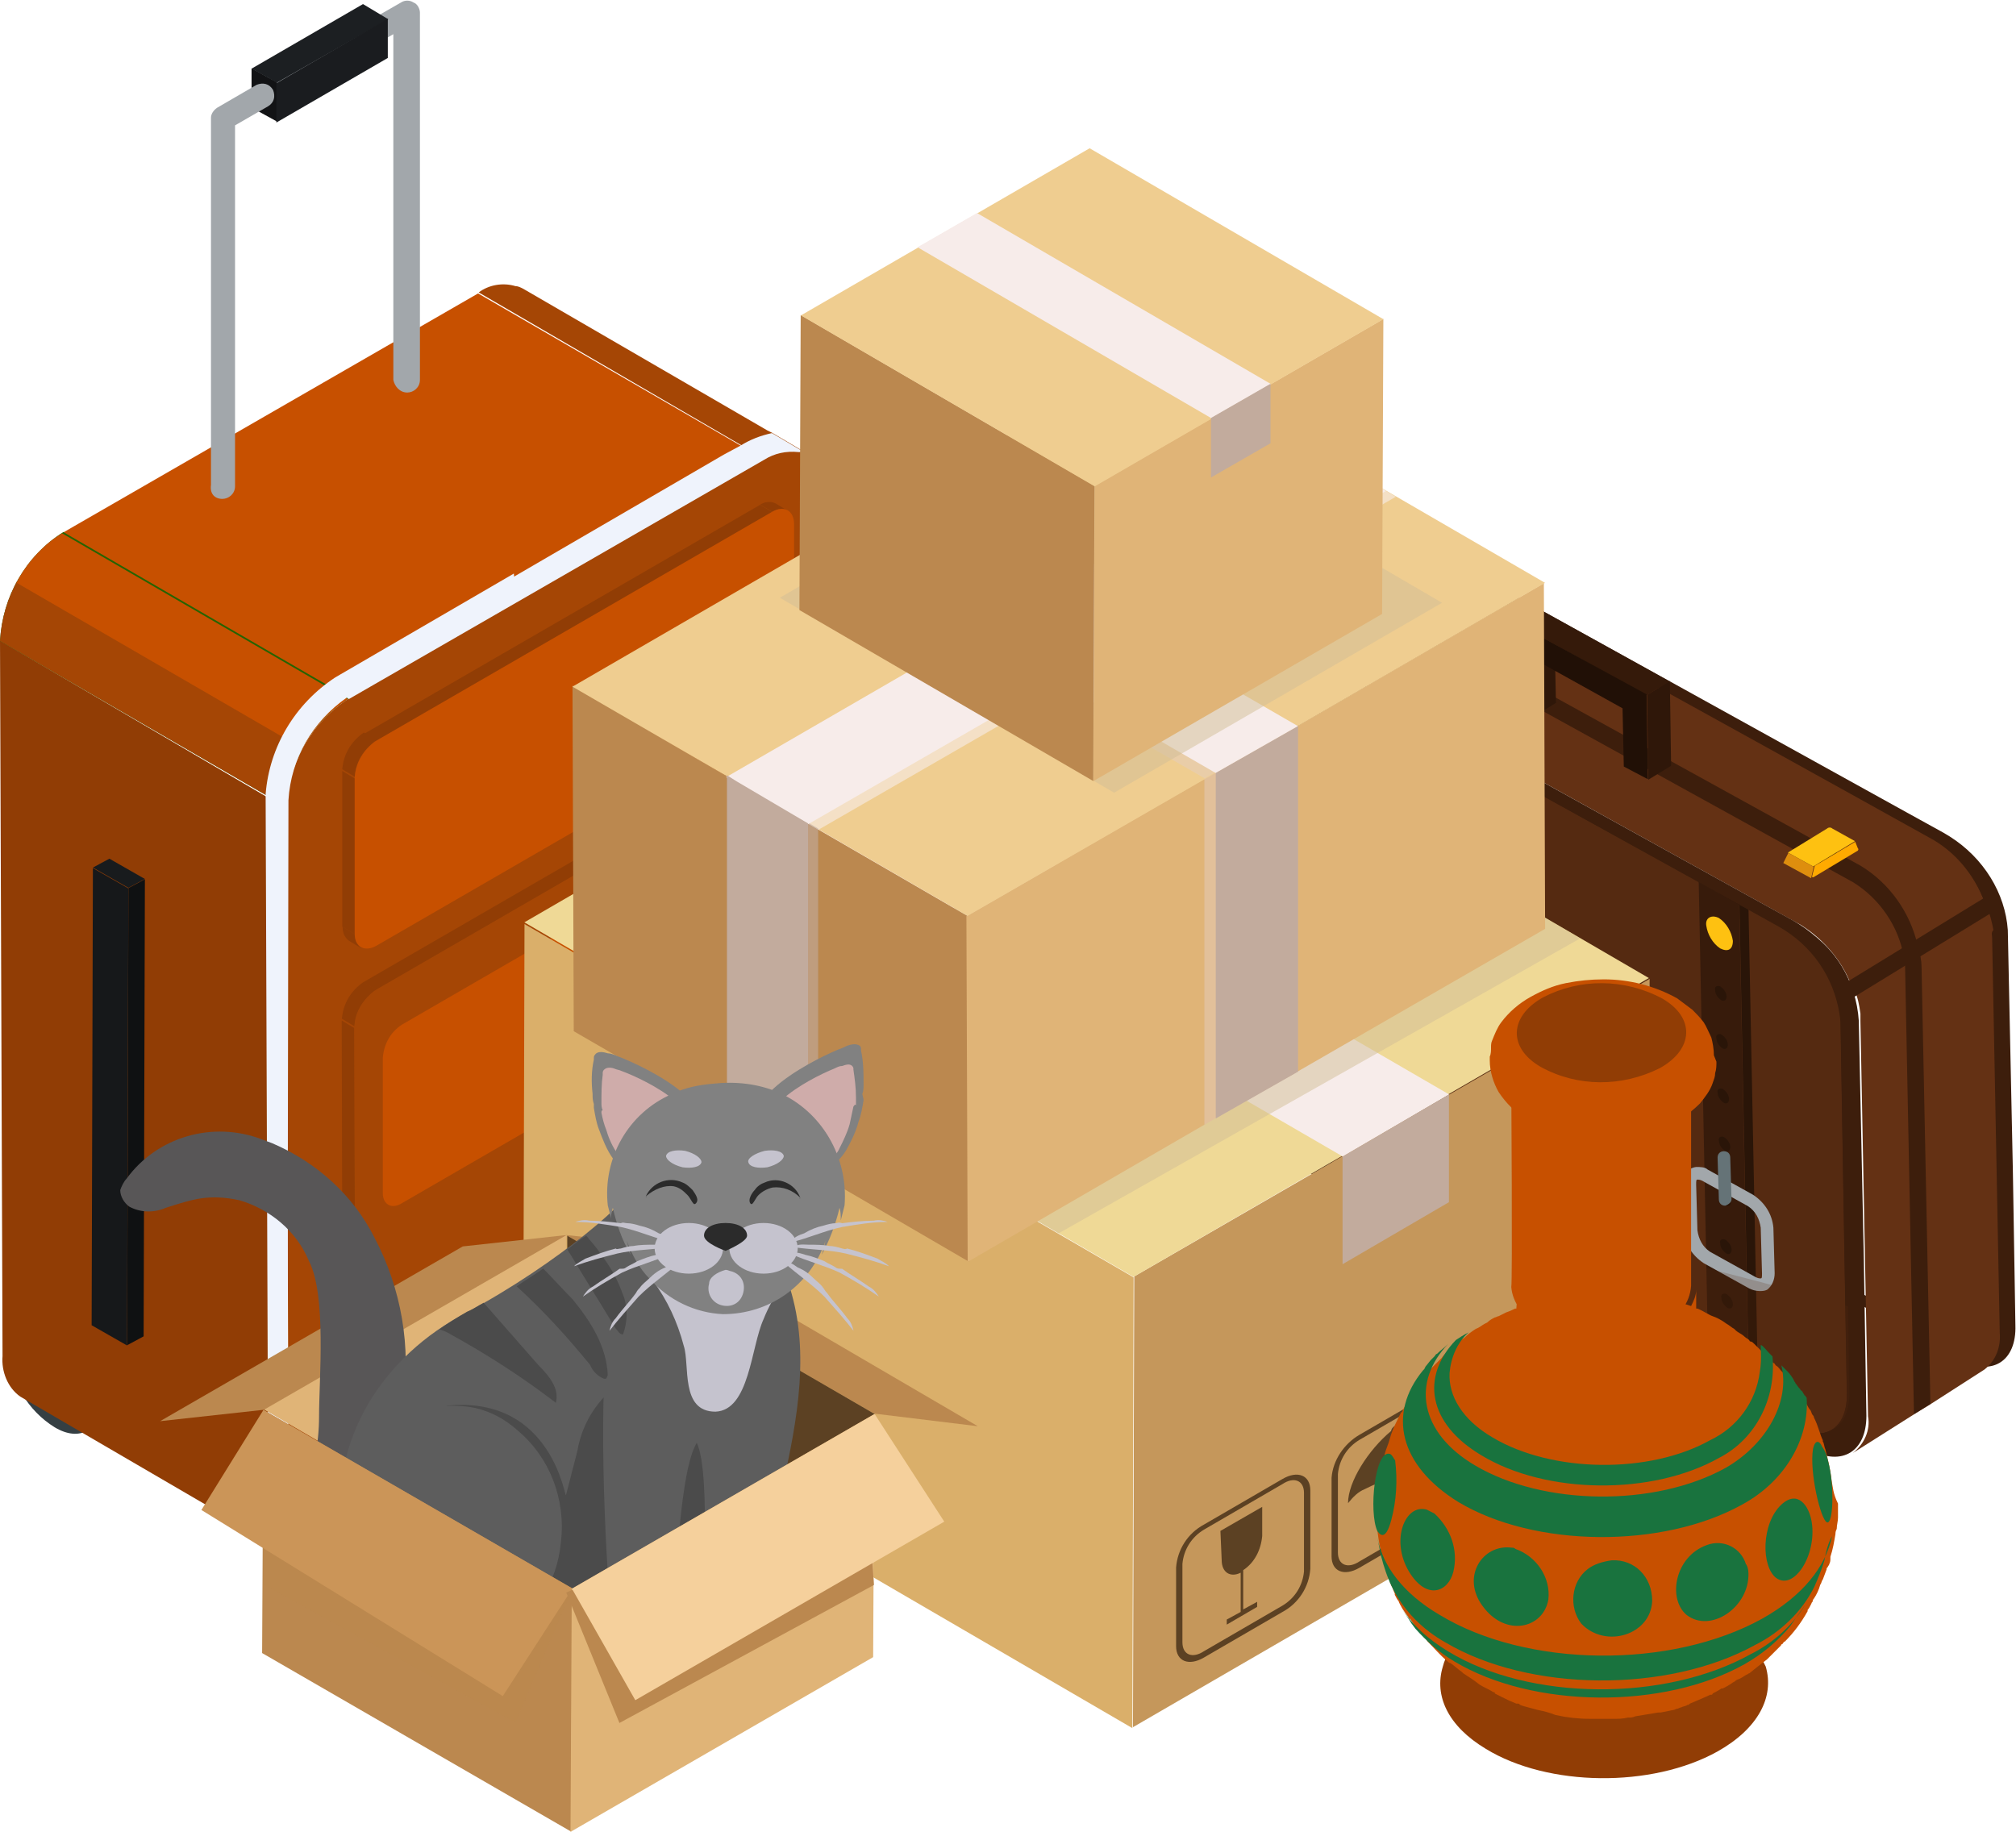 <svg xmlns="http://www.w3.org/2000/svg" xmlns:xlink="http://www.w3.org/1999/xlink" xml:space="preserve" id="Layer_1" x="0" y="0" style="enable-background:new -225 324.3 159.2 144.7" version="1.1" viewBox="-225 324.3 159.2 144.7"><style type="text/css">.st0{fill:#2b3336}.st1{fill:#353f43}.st2{fill:#a54605}.st3{fill:#913d05}.st4{fill:#eff3fc}.st5{fill:#c75000}.st6{fill:#266302}.st7{clip-path:url(#SVGID_2_)}.st8{fill:#a2a7ab}.st9{fill:#121315}.st10{fill:#1c1f22}.st11{fill:#1a1c1f}.st12{fill:#0f1112}.st13{fill:#181b1d}.st14{fill:#16181a}.st15{fill:#872220}.st16{fill:#3d1e0c}.st17{fill:#643114}.st18{fill:#552a11}.st19{fill:#2f1709}.st20{fill:#351a0a}.st21{fill:#211006}.st22{fill:#2a1508}.st23{fill:#271308}.st24{fill:#371b0b}.st25{fill:#fec111}.st26{fill:#657377}.st27{fill:#de8e0e}.st28{fill:#fa0}.st29{opacity:.2}.st30{fill:#c5975b}.st31{fill:#daaf6a}.st32{fill:#efd996}.st33{fill:#f7ecea}.st34{fill:#c2ab9d}.st35{fill:#5c4123}.st36{opacity:.5}.st37{fill:#d2bd95}.st38{fill:#bb884f}.st39{fill:#e0b477}.st40{fill:#efcd90}.st41,.st42{fill:#e4cdbf}.st42{opacity:.5;enable-background:new}.st43,.st44{opacity:.6}.st44{fill:#c2ab9d;enable-background:new}.st45{fill:#818181}.st46{fill:#cfacaa}.st47{fill:#585657}.st48{fill:#5d5d5d}.st49{fill:#4b4b4b}.st50{fill:#c5c3ce}.st51{fill:#c3c1cc}.st52{opacity:.2;fill:#bb884f;enable-background:new}.st53{fill:#cb9558}.st54{fill:#f5d09c}.st55{fill:#2b2b2b}.st56{fill:#19733e}</style><g id="boxes_and_supplies_illustration" transform="translate(-157.86 -162.7)"><g id="Group_380" transform="translate(157.86 162.7)"><g id="Group_265"><g id="Group_216" transform="translate(51.147 100.561)"><path id="Path_251" d="m-218.9 334.4 2.9-1.7c.7-.5 1.1-1.4 1.1-2.3 0-.9-.2-1.9-.6-2.7l-2.9 1.7c.4.8.6 1.8.6 2.7.1.9-.3 1.8-1.1 2.3z" class="st0"/><path id="Path_252" d="m-218.9 334.4 2.9-1.7c.7-.5 1.1-1.4 1.1-2.3-.1-2.5-1.5-4.8-3.6-6.2l-2.9 1.7c2.1 1.4 3.4 3.6 3.6 6.2.1.9-.3 1.8-1.1 2.3z" class="st0"/><g id="Group_215" transform="translate(0 1.203)"><path id="Path_253" d="M-221.4 324.8c-2-1.1-3.6-.2-3.6 2 .1 2.5 1.5 4.8 3.6 6.1 2 1.2 3.6.2 3.6-2-.1-2.5-1.5-4.8-3.6-6.1z" class="st1"/></g></g><g id="Group_218" transform="translate(25.142 115.47)"><path id="Path_254" d="m-218.8 334.4 2.9-1.7c.7-.5 1.1-1.4 1.1-2.3 0-.9-.2-1.9-.6-2.7l-2.9 1.7c.4.8.6 1.8.6 2.7 0 .9-.4 1.8-1.1 2.3z" class="st0"/><path id="Path_255" d="m-218.8 334.4 2.9-1.7c.7-.5 1.1-1.4 1.1-2.3-.1-2.5-1.5-4.8-3.6-6.2l-2.9 1.7c2.1 1.4 3.4 3.6 3.6 6.2 0 .9-.4 1.8-1.1 2.3z" class="st0"/><g id="Group_217" transform="translate(0 1.203)"><path id="Path_256" d="M-221.4 324.8c-2-1.1-3.6-.2-3.6 2 .1 2.5 1.5 4.8 3.6 6.1 2 1.2 3.6.2 3.6-2-.1-2.5-1.5-4.8-3.6-6.1z" class="st1"/></g></g><g id="Group_220" transform="translate(.716 102.929)"><path id="Path_257" d="m-218.9 334.4 2.9-1.7c.7-.5 1.1-1.4 1.1-2.3 0-.9-.2-1.9-.6-2.7l-2.9 1.7c.4.8.6 1.8.6 2.7.1.9-.3 1.8-1.1 2.3z" class="st0"/><path id="Path_258" d="m-218.9 334.4 2.9-1.7c.7-.5 1.1-1.4 1.1-2.3-.1-2.5-1.5-4.8-3.6-6.2l-2.9 1.7c2.1 1.4 3.4 3.6 3.6 6.2.1.9-.3 1.8-1.1 2.3z" class="st0"/><g id="Group_219" transform="translate(0 1.189)"><path id="Path_259" d="M-221.4 324.8c-2-1.1-3.6-.2-3.6 2 .1 2.5 1.5 4.8 3.6 6.1 2 1.2 3.6.2 3.6-2-.2-2.5-1.5-4.8-3.6-6.1z" class="st1"/></g></g><g id="Group_226" transform="translate(0 22.395)"><g id="Group_225"><path id="Path_260" d="m-187.2 325 20.8 12.1 1.8 1.1c.8-.5 1.7-.7 2.7-.6h.2c.2.1.4.1.6.2l-.7-.4-2.2-1.3-.4-.2-19.3-11.2c-.2-.1-.4-.2-.6-.2-1-.3-2.1-.1-2.9.5z" class="st2"/><path id="Path_261" d="m-225 352.5.2 56.5c-.1 1.2.4 2.5 1.4 3.2l19.9 11.6 1.5.9 1.2.7c-1-.7-1.6-1.9-1.5-3.2l-.2-56.5-1.5-.9-21-12.3z" class="st3"/><path id="Path_262" d="M-202.4 410h.1v12.1c-.1 1.2.4 2.5 1.4 3.2l-1.6-.9.1-14.4z" class="st4"/><g id="Group_221" transform="translate(4.955 .678)"><path id="Path_263" d="m-202.4 356.4-22.6-13.1 32.8-18.9 22.6 13.1-32.8 18.9z" class="st5"/></g><g id="Group_223" transform="translate(0 19.623)"><path id="Path_264" d="m-202.4 346-22.6-13.1c.2-3.5 2-6.7 5-8.6l22.6 13.1c-3 1.9-4.8 5.1-5 8.6z" class="st6"/><g><defs><path id="SVGID_1_" d="m-202.4 346-22.6-13.1c.2-3.5 2-6.7 5-8.6l22.6 13.1c-3 1.9-4.8 5.1-5 8.6z"/></defs><clipPath id="SVGID_2_"><use xlink:href="#SVGID_1_" style="overflow:visible"/></clipPath><g id="Group_222" class="st7"><path id="Path_265" d="m-202.4 346-22.6-13.1c.1-1.6.5-3.2 1.3-4.7l22.6 13.1c-.8 1.5-1.3 3.1-1.3 4.7z" class="st2"/><path id="Path_266" d="m-201.1 341.4-22.6-13.1c.8-1.6 2.1-3 3.6-3.9l22.6 13.1c-1.5.9-2.7 2.2-3.6 3.9z" class="st5"/></g></g></g><g id="Group_224" transform="translate(22.599 13.135)"><path id="Path_268" d="M-187.2 325c2.7-1.6 5-.3 5 2.9l.2 56.5c-.2 3.5-2 6.7-5 8.6l-32.8 18.9c-2.7 1.6-5 .3-5-2.9l-.2-56.5c.2-3.5 2-6.7 5-8.6l32.8-18.9z" class="st2"/></g></g></g><g id="Group_228" transform="translate(21.078 45.496)"><g id="Group_227"><path id="Path_269" d="M-224.9 397.1c-.1 1.2 0 2.4.3 3.6l1.5.9-.3-1.8v-.8l.1-57c.2-3.3 1.9-6.2 4.6-8.1l13.4-7.8-.2-2-14.1 8.2c-3.2 2.1-5.2 5.5-5.5 9.2v.4l.2 55.2z" class="st4"/></g></g><g id="Group_230" transform="translate(25.858 34.203)"><g id="Group_229"><path id="Path_270" d="m-225 344.3 1.7 1 32.8-18.9c.8-.5 1.7-.7 2.7-.6h.2c.2.1.4.1.6.2l-.7-.4-2.2-1.3c-.9.2-1.7.5-2.5 1l-1.3.7-30.6 17.8c-.2.1-.5.3-.7.5z" class="st4"/></g></g><g id="Group_236" transform="translate(16.561)"><path id="Path_271" d="M-209.4 355.3c.5 0 1-.4 1-1v-29c0-.3-.2-.7-.5-.8-.3-.2-.7-.2-1 0l-11.5 6.6c-.5.3-.6.9-.4 1.3.3.5.9.6 1.3.4l10-5.8v27.3c.1.5.5 1 1.1 1z" class="st8"/><g id="Group_235" transform="translate(3.304 .322)"><g id="Group_234"><g id="Group_231" transform="translate(0 5.072)"><path id="Path_272" d="m-223 328.5-2-1.1v-3.1l2 1.1v3.1z" class="st9"/></g><g id="Group_232"><path id="Path_273" d="m-223 330.5-2-1.1 8.8-5.1 2 1.2-8.8 5z" class="st10"/></g><g id="Group_233" transform="translate(1.959 1.155)"><path id="Path_274" d="M-216.2 324.3v3.1l-8.8 5.1v-3.1l8.8-5.1z" class="st11"/></g></g></g><path id="Path_275" d="M-224 363.7c.5 0 1-.4 1-1v-28.5l2.6-1.5c.5-.3.6-.8.4-1.3-.3-.5-.8-.6-1.3-.4l-3.1 1.8c-.3.2-.5.5-.5.8v29c-.1.7.3 1.1.9 1.1-.1 0 0 0 0 0z" class="st8"/></g><g id="Group_241" transform="translate(7.236 67.814)"><g id="Group_240"><g id="Group_237" transform="translate(2.807 1.623)"><path id="Path_276" d="m-225 361.1 1.3-.7.1-36.1-1.3.7-.1 36.1z" class="st12"/></g><g id="Group_238" transform="translate(.102)"><path id="Path_277" d="m-222.2 326.6 1.3-.7-2.8-1.6-1.3.7 2.8 1.6z" class="st13"/></g><g id="Group_239" transform="translate(0 .746)"><path id="Path_278" d="m-224.9 324.3-.1 36.1 2.8 1.6.1-36.1-2.8-1.6z" class="st14"/></g></g></g><g id="Group_252" transform="translate(27.028 39.651)"><g id="Group_251"><g id="Group_243" transform="translate(33.006)"><g id="Group_242"><path id="Path_279" d="m-222.8 325-1-.6c-.4-.2-.9-.1-1.2.1l1 .6c.3-.3.8-.3 1.2-.1z" class="st3"/></g></g><g id="Group_245" transform="translate(.029 33.545)"><g id="Group_244"><path id="Path_280" d="m-224 324.9-1-.6c0 .4.1.8.5 1.1l1 .6c-.4-.3-.6-.7-.5-1.1z" class="st3"/></g></g><g id="Group_246" transform="translate(0 21.237)"><path id="Path_281" d="m-224 324.9-1-.6v12.3l1 .6v-12.3z" class="st3"/></g><g id="Group_247" transform="translate(1.696 .217)"><path id="Path_282" d="m-192.7 324.9-1-.6-31.3 18.1 1 .6 31.3-18.1z" class="st3"/></g><g id="Group_249" transform="translate(0 18.299)"><g id="Group_248"><path id="Path_283" d="m-222.3 324.8-1-.6c-1 .7-1.6 1.7-1.7 2.9l1 .6c0-1.1.7-2.2 1.7-2.9z" class="st3"/></g></g><g id="Group_250" transform="translate(.979 .548)"><path id="Path_284" d="M-223.3 342.6c-1 .7-1.6 1.7-1.7 2.9v12.3c0 1.1.8 1.5 1.7 1l31.3-18.1c1-.7 1.6-1.7 1.7-2.9v-12.3c0-1.1-.8-1.5-1.7-1l-31.3 18.1z" class="st5"/></g></g></g><g id="Group_264" transform="translate(26.984 59.341)"><g id="Group_263"><g id="Group_254" transform="translate(.117 58.643)"><g id="Group_253"><path id="Path_285" d="m-224 324.9-1-.6c0 .4.1.8.5 1.1l1 .6c-.4-.3-.6-.7-.5-1.1z" class="st15"/></g></g><g id="Group_256" transform="translate(33.021)"><g id="Group_255"><path id="Path_286" d="m-222.8 325-1-.6c-.4-.2-.9-.1-1.2.1l1 .6c.3-.3.8-.3 1.2-.1z" class="st15"/></g></g><g id="Group_257" transform="translate(0 21.252)"><path id="Path_287" d="m-224 324.9-1-.6.1 37.4 1 .6-.1-37.4z" class="st3"/></g><g id="Group_258" transform="translate(1.696 .232)"><path id="Path_288" d="m-192.7 324.8-1-.6-31.3 18.1 1 .6 31.3-18.1z" class="st3"/></g><g id="Group_260" transform="translate(.015 18.314)"><g id="Group_259"><path id="Path_289" d="m-222.3 324.8-1-.6c-1 .7-1.6 1.7-1.7 2.9l1 .6c0-1.1.7-2.2 1.7-2.9z" class="st3"/></g></g><g id="Group_261" transform="translate(.994 .579)"><path id="Path_290" d="M-223.3 342.6c-1 .7-1.6 1.7-1.7 2.9l.1 37.4c0 1.1.8 1.5 1.7 1l31.3-18.1c1-.7 1.6-1.7 1.7-2.9l-.1-37.4c0-1.1-.8-1.5-1.7-1l-31.3 18.1z" class="st2"/></g><g id="Group_262" transform="translate(3.245 5.586)"><path id="Path_291" d="M-223.5 340.3c-.9.6-1.4 1.5-1.5 2.6v10.7c0 .9.7 1.3 1.5.8l27.3-15.8c.9-.6 1.4-1.5 1.5-2.6v-10.7c0-.9-.7-1.3-1.5-.8l-27.3 15.8z" class="st5"/></g></g></g></g><g id="Group_312" transform="translate(93.14 40.952)"><g id="Group_281" transform="translate(.146)"><g id="Group_272"><g id="Group_271"><g id="Group_268" transform="translate(1.229)"><g id="Group_267"><g id="Group_266" transform="translate(10.538)"><path id="Path_292" d="m-176.1 349.4-.5-.3-2.9-1.6-37.4-20.7-2.9-1.6-.9-.5c-2.5-1.4-4.5-.2-4.4 2.6l.6 31.2c.2 3.1 1.9 6 4.6 7.6l1 .5 2.9 1.6 37.4 20.7 2.9 1.6.4.2c2.5 1.4 4.5.2 4.4-2.7l-.2-12.2-.4-19c-.2-2.9-1.9-5.7-4.6-7.4zm3.6 25.6.2 11.6c0 2.7-1.8 3.8-4.2 2.5l-.4-.2-2.7-1.5-35.4-19.6-2.7-1.5-.9-.5c-2.5-1.6-4.1-4.2-4.3-7.2l-.6-29.5c-.1-2.7 1.8-3.8 4.2-2.5l.8.4 2.7 1.5 35.4 19.6 2.7 1.5.5.3c2.5 1.6 4.1 4.2 4.4 7.2l.3 17.9z" class="st16"/></g><path id="Path_293" d="m-162.7 354.9-5.3 3.3-1.2.8-4 2.5c-.7-2.1-2.2-3.9-4.1-5.1l-40.8-22.6-3.7-2c-.1-.1-.2-.1-.4-.2-.1 0-.2-.1-.2-.1-.4-.2-.8-.3-1.3-.3s-.9.1-1.3.3l.2-.1 6-3.5 1.3-.8 4.2-2.5c.2 0 .5 0 .7.1 3.8 1.6 45.8 25 45.8 25 2 1.2 3.4 3.1 4.1 5.2z" class="st17"/><path id="Path_294" d="m-162.2 357.4.6 31.2c.1 1.1-.3 2.2-1.2 2.9l-4.2 2.7-1.3.8-4.9 3.1c.9-.7 1.4-1.8 1.2-2.9l-.6-31.2v-.6c-.1-.7-.2-1.3-.5-1.9l4-2.5 1.2-.8 5.3-3.3c.2.6.4 1.3.5 1.9-.2.2-.1.4-.1.6z" class="st17"/></g></g><g id="Group_269" transform="translate(0 6.868)"><path id="Path_295" d="m-171.5 357.1.4 19 .2 12.2c0 2.8-1.9 4-4.4 2.7l-.4-.2-2.9-1.6-37.4-20.7-2.9-1.6-1-.5c-2.7-1.7-4.4-4.5-4.6-7.6l-.6-31.2c-.1-2.8 1.9-4 4.4-2.6l.9.5 2.9 1.6 37.4 20.7 2.9 1.6.5.3c2.7 1.4 4.4 4.3 4.6 7.4z" class="st16"/></g><g id="Group_270" transform="translate(1.462 8.711)"><path id="Path_296" d="m-174.4 355.3.3 17.9.2 11.6c0 2.7-1.8 3.8-4.2 2.5l-.4-.2-2.7-1.5-35.4-19.6-2.7-1.5-.9-.5c-2.5-1.6-4.1-4.2-4.4-7.2l-.6-29.5c-.1-2.7 1.8-3.8 4.2-2.5l.8.4 2.7 1.5 35.4 19.5 2.7 1.5.5.3c2.7 1.6 4.3 4.3 4.5 7.3z" class="st18"/></g></g></g><g id="Group_274" transform="translate(7.456 2.827)"><g id="Group_273"><path id="Path_297" d="m-174 356.9.7 34.5-1.3.8-.7-35.3c0-.3 0-.5-.1-.8-.4-2.4-1.9-4.6-4-5.9l-44.4-24.5-1.2-.7 1.3-.8 1.2.6 43.7 24.1c2.3 1.4 3.9 3.7 4.5 6.3.2.7.3 1.2.3 1.7z" class="st16"/></g></g><g id="Group_280" transform="translate(25.743 6.759)"><g id="Group_279"><g id="Group_275" transform="translate(1.944 3.201)"><path id="Path_298" d="m-225 325.4 1.8-1.1.1 4.6-1.8 1.1-.1-4.6z" class="st19"/></g><g id="Group_276" transform="translate(11.036 6.066)"><path id="Path_299" d="m-225 325.4 1.8-1.1.1 6.7-1.8 1.1-.1-6.7z" class="st19"/></g><g id="Group_277"><path id="Path_300" d="m-225 325.4 1.8-1.1 11 6.1-1.8 1.1-11-6.1z" class="st20"/></g><g id="Group_278" transform="translate(0 1.126)"><path id="Path_301" d="m-214 330.3.1 6.7-1.9-1-.1-4.6-7.2-4 .1 4.6-1.9-1-.1-6.7 11 6z" class="st21"/></g></g></g></g><g id="Group_289" transform="translate(6.081 9.492)"><g id="Group_286" transform="translate(1.302)"><g id="Group_285"><g id="Group_282" transform="translate(3.201 1.754)"><path id="Path_302" d="m-225 324.7.7-.5.8 40.2-.7.5-.8-40.2z" class="st22"/></g><g id="Group_283"><path id="Path_303" d="m-225 324.7.7-.4 3.2 1.8-.7.5-3.2-1.9z" class="st23"/></g><g id="Group_284" transform="translate(0 .439)"><path id="Path_304" d="m-221.8 326 .8 40.2-3.2-1.8-.8-40.2 3.2 1.8z" class="st24"/></g></g></g><path id="Path_305" d="M-221 329.3c-.1-.7-.5-1.4-1.1-1.8-.6-.3-1.1 0-1 .6.1.7.5 1.4 1.1 1.8.6.3 1 .1 1-.6z" class="st25"/><path id="Path_306" d="M-221.5 333.7c0-.3-.2-.6-.5-.8-.2-.1-.5 0-.4.3 0 .3.2.6.5.8.2.1.4 0 .4-.3z" class="st22"/><path id="Path_307" d="M-221.4 337.5c0-.3-.2-.6-.5-.8-.2-.1-.5 0-.4.3 0 .3.2.6.5.8.2.1.4 0 .4-.3z" class="st22"/><path id="Path_308" d="M-221.3 341.8c0-.3-.2-.6-.5-.8-.2-.1-.5 0-.4.3 0 .3.2.6.5.8.2.1.4 0 .4-.3z" class="st22"/><path id="Path_309" d="M-221.2 345.6c0-.3-.2-.6-.5-.8-.2-.1-.5 0-.4.3 0 .3.2.6.5.8.2.1.4 0 .4-.3z" class="st22"/><path id="Path_310" d="M-221.2 349.9c0-.3-.2-.6-.5-.8-.2-.1-.5 0-.4.3 0 .3.2.6.5.8.3.1.5 0 .4-.3z" class="st22"/><path id="Path_311" d="M-221.1 353.7c0-.3-.2-.6-.5-.8-.2-.1-.5 0-.4.3 0 .3.2.6.5.8.2.1.4 0 .4-.3z" class="st22"/><path id="Path_312" d="M-221 358c0-.3-.2-.6-.5-.8-.2-.1-.5 0-.4.3 0 .3.2.6.5.8.2.1.4 0 .4-.3z" class="st22"/><path id="Path_313" d="M-220.3 362.2c-.1-.7-.5-1.4-1.1-1.8-.6-.3-1.1 0-1 .6.1.7.5 1.4 1.1 1.8.6.4 1 .1 1-.6z" class="st25"/><g id="Group_287" transform="translate(0 22.844)"><path id="Path_314" d="M-218.9 334.1c-.3 0-.6-.1-.8-.2l-3.6-2c-.9-.6-1.5-1.5-1.6-2.6l-.1-3.6c-.1-.7.4-1.3 1.1-1.4.3 0 .7 0 .9.2l3.6 2c.9.6 1.5 1.5 1.6 2.6l.1 3.6c0 .5-.2 1-.6 1.3-.2.1-.4.1-.6.1zm-.3-1.1c.2.1.3.1.4.1s.1-.1.1-.4l-.1-3.6c-.1-.7-.4-1.3-1-1.7l-3.6-2c-.2-.1-.3-.1-.4-.1s-.1.1-.1.4l.1 3.6c.1.7.4 1.3 1 1.7l3.6 2z" class="st8"/></g><g id="Group_288" transform="translate(2.793 21.502)"><path id="Path_315" d="M-224.4 328.7c-.3 0-.5-.2-.5-.5l-.1-3.3c0-.3.2-.5.5-.5s.5.2.5.5l.1 3.3c0 .2-.2.4-.5.5z" class="st26"/></g></g><g id="Group_297" transform="translate(39.702 28.349)"><g id="Group_294" transform="translate(1.302)"><g id="Group_293"><g id="Group_290" transform="translate(3.216 1.754)"><path id="Path_316" d="m-225 324.7.7-.5.8 40.2-.7.5-.8-40.2z" class="st22"/></g><g id="Group_291"><path id="Path_317" d="m-225 324.7.7-.5 3.2 1.8-.7.5-3.2-1.8z" class="st23"/></g><g id="Group_292" transform="translate(0 .453)"><path id="Path_318" d="m-221.8 326 .8 40.2-3.2-1.8-.8-40.2 3.2 1.8z" class="st24"/></g></g></g><path id="Path_319" d="M-221 329.3c-.1-.7-.5-1.4-1.1-1.8-.6-.3-1.1 0-1 .6.1.7.5 1.4 1.1 1.8.6.3 1 .1 1-.6z" class="st25"/><path id="Path_320" d="M-221.5 333.7c0-.3-.2-.6-.5-.8-.2-.1-.5 0-.4.3 0 .3.2.6.5.8.2.1.4 0 .4-.3z" class="st22"/><path id="Path_321" d="M-221.4 337.5c0-.3-.2-.6-.5-.8-.2-.1-.5 0-.4.3 0 .3.2.6.5.8.2.1.4 0 .4-.3z" class="st22"/><path id="Path_322" d="M-221.3 341.8c0-.3-.2-.6-.5-.8-.2-.1-.5 0-.4.3 0 .3.2.6.5.8.2.1.4 0 .4-.3z" class="st22"/><path id="Path_323" d="M-221.2 345.6c0-.3-.2-.6-.5-.8-.2-.1-.5 0-.4.3 0 .3.2.6.5.8.2.1.4 0 .4-.3z" class="st22"/><path id="Path_324" d="M-221.2 349.9c0-.3-.2-.6-.5-.8-.2-.1-.5 0-.4.3 0 .3.2.6.5.8.3.1.5 0 .4-.3z" class="st22"/><path id="Path_325" d="M-221.1 353.7c0-.3-.2-.6-.5-.8-.2-.1-.5 0-.4.3 0 .3.2.6.5.8.2.1.4 0 .4-.3z" class="st22"/><path id="Path_326" d="M-221 358c0-.3-.2-.6-.5-.8-.2-.1-.5 0-.4.3 0 .3.2.6.5.8.2.1.4 0 .4-.3z" class="st22"/><path id="Path_327" d="M-220.3 362.2c-.1-.7-.5-1.4-1.1-1.8-.6-.3-1.1 0-1 .6.1.7.5 1.4 1.1 1.8.6.4 1 .1 1-.6z" class="st25"/><g id="Group_295" transform="translate(0 22.859)"><path id="Path_328" d="M-218.9 334.1c-.3 0-.6-.1-.8-.2l-3.6-2c-.9-.6-1.5-1.5-1.6-2.6l-.1-3.6c-.1-.7.4-1.3 1.1-1.4.3 0 .7 0 .9.2l3.6 2c.9.6 1.5 1.5 1.6 2.6l.1 3.6c0 .5-.2 1-.6 1.3-.2.1-.4.1-.6.1zm-.3-1.1c.2.1.3.1.4.1s.1-.1.1-.4l-.1-3.6c-.1-.7-.4-1.3-1-1.7l-3.6-2c-.2-.1-.3-.1-.4-.1s-.1.1-.1.4l.1 3.6c.1.7.4 1.3 1 1.7l3.6 2z" class="st8"/></g><g id="Group_296" transform="translate(2.793 21.517)"><path id="Path_329" d="M-224.4 328.7c-.3 0-.5-.2-.5-.5l-.1-3.3c0-.3.2-.5.5-.5s.5.2.5.5l.1 3.3c0 .2-.2.4-.5.5z" class="st26"/></g></g><g id="Group_298" transform="translate(0 6.914)"><path id="Path_330" d="m-176.1 349.4-.5-.3-2.9-1.6-37.4-20.7-2.9-1.6-.9-.5c-2.5-1.4-4.5-.2-4.4 2.6l.6 31.2c.2 3.1 1.9 6 4.6 7.6l1 .5 2.9 1.6 37.4 20.7 2.9 1.6.4.2c2.5 1.4 4.5.2 4.4-2.7l-.2-12.2-.4-19c-.2-2.9-1.9-5.7-4.6-7.4zm3.6 25.6.2 11.6c0 2.7-1.8 3.8-4.2 2.5l-.4-.2-2.7-1.5-35.4-19.6-2.7-1.5-.9-.5c-2.5-1.6-4.1-4.2-4.3-7.2l-.6-29.5c-.1-2.7 1.8-3.8 4.2-2.5l.8.4 2.7 1.5 35.4 19.6 2.7 1.5.5.3c2.5 1.6 4.1 4.2 4.4 7.2l.3 17.9z" class="st16"/></g><g id="Group_299" transform="translate(51.843 29.532)"><path id="Rectangle_24" d="m-225 331.9 12.4-7.6.7 1.1-12.4 7.6-.7-1.1z" class="st16"/></g><g id="Group_300" transform="translate(1.331 .181)"><path id="Path_331" d="m-211.5 324.7-4.7 2.9-1.3.8-4.8 2.9-1.9 1.2-.7-1.1.2-.1 6-3.5 1.3-.8 4.2-2.5.3-.2 1.4.4z" class="st16"/></g><g id="Group_305" transform="translate(11.14 4.583)"><g id="Group_304"><g id="Group_301" transform="translate(0 1.928)"><path id="Path_332" d="m-222.8 326.3-2.2-1.2.4-.8 2 1.1-.2.9z" class="st27"/></g><g id="Group_302" transform="translate(.38)"><path id="Path_333" d="m-223 327.3-2-1.1 3.1-1.9c.1-.1.3-.1.4 0l1.8 1-3.3 2z" class="st25"/></g><g id="Group_303" transform="translate(2.182 1.051)"><path id="Path_334" d="m-221.5 324.3.2.5c.1.1 0 .2 0 .2l-3.5 2.1h-.1v-.1l.2-.8 3.2-1.9z" class="st28"/></g></g></g><g id="Group_310" transform="translate(47.683 24.477)"><g id="Group_309"><g id="Group_306" transform="translate(0 1.928)"><path id="Path_335" d="m-222.8 326.3-2.2-1.2.4-.8 2 1.1-.2.9z" class="st27"/></g><g id="Group_307" transform="translate(.365)"><path id="Path_336" d="m-223 327.3-2-1.1 3.1-1.9c.1-.1.3-.1.4 0l1.8 1-3.3 2z" class="st25"/></g><g id="Group_308" transform="translate(2.182 1.051)"><path id="Path_337" d="m-221.5 324.3.2.5c.1.1 0 .2 0 .2l-3.5 2.1h-.1v-.1l.2-.8 3.2-1.9z" class="st28"/></g></g></g><g id="Group_311" class="st29" transform="translate(1.594 8.736)"><path id="Path_338" d="M-192.2 373.1c-22.7-4.5-33.9-26.1-29.7-48.8-1.8-.5-3.1.7-3.1 2.9l.6 29.5c.2 3 1.8 5.6 4.4 7.2l.9.5 2.7 1.5 35.4 19.6 2.7 1.5.4.2c2.4 1.3 4.2.2 4.2-2.5l-.1-6.9c-6.1-1.8-12.3-3.4-18.4-4.7z" class="st18"/></g></g><g id="Group_326" transform="translate(41.42 49.341)"><g id="Group_321"><g id="Group_319"><g id="Group_318"><g id="Group_313" transform="translate(48.048 27.963)"><path id="Path_339" d="m-184.2 324.3-.1 35.5-40.7 23.6.1-35.6 40.7-23.5z" class="st30"/></g><g id="Group_315" transform="translate(0 23.636)"><g id="Group_314"><path id="Path_340" d="m-176.9 352.2-.1 35.6-48.1-28 .1-35.5 48.1 27.9z" class="st31"/></g></g><g id="Group_317" transform="translate(.088)"><g id="Group_316"><path id="Path_341" d="m-136.3 352.2-40.7 23.6-48.1-28 40.7-23.6 48.1 28z" class="st32"/></g></g></g></g><g id="Group_320" transform="translate(16.518 9.194)"><path id="Path_342" d="m-216.6 324.3-8.4 4.9 48.1 27.9 8.4-4.9-48.1-27.9z" class="st33"/></g><path id="Path_343" d="m-160.4 366.3 8.4-4.9v8.5l-8.4 4.9v-8.5z" class="st34"/></g><g id="Group_323" transform="translate(76.011 52.883)"><g id="Group_322" transform="translate(2.12 2.693)"><path id="Path_344" d="M-218.6 330.2v.8l-6.4 3.7v-.8l6.4-3.7z" class="st35"/><path id="Path_345" d="m-219.9 330.4-.7.4v-4.5l-.7.4 1.1-2.5 1.1 1.2-.7.4-.1 4.6z" class="st35"/><path id="Path_346" d="m-223.1 332.2-.7.4v-4.5l-.7.4 1.1-2.5 1.1 1.2-.7.4-.1 4.6z" class="st35"/></g><path id="Path_347" d="M-225 337.9v-6.2c.1-1.4.9-2.7 2.2-3.4l6.2-3.6c1.2-.7 2.2-.3 2.2.9v6.2c-.1 1.4-.9 2.7-2.2 3.4l-6.2 3.6c-1.2.7-2.2.3-2.2-.9zm2.2-9.2c-1 .6-1.6 1.6-1.7 2.7v6.2c0 1 .8 1.3 1.7.7l6.2-3.6c1-.6 1.6-1.6 1.7-2.7v-6.2c0-1-.8-1.3-1.7-.7l-6.2 3.6z" class="st35"/></g><g id="Group_324" transform="translate(63.732 59.972)"><path id="Path_348" d="M-223.7 333.7c0-.1 0-.1 0 0 .4-.5.8-.9 1.3-1.1.8-.4 1.3-.6 1.3-.5v-.1c0-.1.4-.5 1.1-.9v3.9c.1.4.5.5.9.2.5-.3.9-.8.9-1.4 0-.1-.1-.2-.2-.1s-.2.2-.2.3c0 .3-.2.6-.5.7-.6.3-.5-.4-.5-.4v-3.5c.7-.4 1.1-.5 1.1-.4v-.1c.3-.4.8-.8 1.3-1 .8-.4 1.3-.6 1.3-.5v-.1c-.1-1.5-1.7-2.2-3.8-1.1 0-.1-.1-.1-.3 0-.2.1-.3.3-.3.4-1.8 1.5-3.4 4-3.4 5.7-.1 0 0 0 0 0z" class="st35"/><path id="Path_349" d="M-225 337.9v-6.2c.1-1.4 1-2.7 2.2-3.4l6.2-3.6c1.2-.7 2.2-.3 2.2.9v6.2c-.1 1.4-.9 2.7-2.2 3.4l-6.2 3.6c-1.2.7-2.2.3-2.2-.9zm2.2-9.2c-1 .6-1.6 1.6-1.7 2.7v6.2c0 1 .8 1.3 1.7.7l6.2-3.6c1-.6 1.6-1.6 1.7-2.7v-6.2c0-1-.8-1.3-1.7-.7l-6.2 3.6z" class="st35"/></g><g id="Group_325" transform="translate(51.454 67.062)"><path id="Path_350" d="M-221.4 331.1c0 1 .7 1.4 1.5 1v3.1l-1.1.6v.4l2.4-1.4v-.4l-1.1.6v-3.1c.9-.6 1.4-1.6 1.5-2.7v-2.3l-3.3 1.9.1 2.3z" class="st35"/><path id="Path_351" d="M-225 337.9v-6.2c.1-1.4.9-2.7 2.2-3.4l6.2-3.6c1.2-.7 2.2-.3 2.2.9v6.2c-.1 1.4-.9 2.7-2.2 3.4l-6.2 3.6c-1.2.7-2.2.3-2.2-.9zm2.2-9.2c-1 .6-1.6 1.6-1.7 2.7v6.2c0 1 .8 1.3 1.7.7l6.2-3.6c1-.6 1.6-1.6 1.7-2.7v-6.2c0-1-.8-1.3-1.7-.7l-6.2 3.6z" class="st35"/></g></g><g id="Group_328" class="st36" transform="translate(57.19 58.807)"><g id="Group_327"><path id="Path_352" d="m-157.4 339.6-41.2 23.3-26.4-15.4 41.2-23.3 26.4 15.4z" class="st37"/></g></g><g id="Group_344" transform="translate(45.208 27.929)"><g id="Group_343"><g id="Group_336"><g id="Group_335"><g id="Group_330" transform="translate(0 26.311)"><g id="Group_329"><path id="Path_353" d="m-193.7 369.7-12.7-7.4-6.4-3.8-12.1-7-.1-27.3 12.1 7.1.8.5 18.3 10.6.1 27.3z" class="st38"/></g></g><g id="Group_332" transform="translate(31.208 18.126)"><g id="Group_331"><path id="Path_354" d="m-179.4 351.6-19.6 11.3-6.5 3.7-19.5 11.3-.1-27.3 19.6-11.3 6.5-3.7 19.5-11.3.1 27.3z" class="st39"/></g></g><g id="Group_334"><g id="Group_333"><path id="Path_355" d="m-148.2 342.4-19.5 11.3-6.5 3.7-19.6 11.3-31.2-18.1 19.5-11.3 6.5-3.7 19.6-11.3 31.2 18.1z" class="st40"/></g></g></g></g><g id="Group_339" class="st36" transform="translate(18.623 11.84)"><g id="Group_338"><g id="Group_337"><path id="Path_356" d="m-187.2 342.3-6.5 3.7-31.3-18 6.5-3.7 31.3 18z" class="st41"/></g></g></g><path id="Path_357" d="M-168.6 354.2v27.3l-6.5 3.7v-27.3l6.5-3.7z" class="st42"/><path id="Path_358" d="M-167.7 353.7V381l-6.5 3.7v-27.3l6.5-3.7z" class="st34"/><g id="Group_340" transform="translate(19.485 11.314)"><path id="Path_359" d="m-187.2 342.4-6.5 3.7L-225 328l6.5-3.7 31.3 18.1z" class="st33"/></g><g id="Group_341" class="st43" transform="translate(12.922 7.499)"><path id="Path_360" d="m-179.4 324.3 6.5 3.8-45.6 26.3-6.5-3.8 45.6-26.3z" class="st33"/></g><path id="Path_361" d="M-205.6 361.8V389l-6.4-3.7V358l.8.5 5.6 3.3z" class="st44"/><g id="Group_342" transform="translate(12.133 7.046)"><path id="Path_362" d="m-179.4 324.3 6.5 3.8-45.6 26.3-6.5-3.7 45.6-26.4z" class="st33"/></g><path id="Path_363" d="M-206.4 361.4v27.2l-6.4-3.8v-27.2l.8.5 5.6 3.3z" class="st34"/></g></g><g id="Group_363" transform="translate(9.495 82.685)"><path id="Path_364" d="m-189.8 339.1-23.9 13.8 23.9 13.9v-27.7z" class="st39"/><g id="Group_345" transform="translate(3.149 14.85)"><path id="Path_365" d="m-225 339 8.2-.9 23.9-13.8-8.2.9L-225 339z" class="st38"/></g><g id="Group_346" transform="translate(35.22 14.85)"><path id="Path_366" d="m-192.5 339.4-8.2-1-24.3-14.1 8.2.9 24.3 14.2z" class="st38"/></g><path id="Path_367" d="m-165.4 353.3-24.3-14.1v27.7l.5.3 23.8-13.9z" class="st35"/><g id="Group_351"><g id="Group_350"><g id="Group_349"><g id="Group_348"><g id="Group_347"><path id="Path_368" d="M-166.3 328.5c-.1.6-.2 1.2-.4 1.7-.2.8-.6 1.6-1 2.3-.5.8-1.2 1.4-2.1 1.2-.4-.1-.8-.4-1.1-.7-.5-.3-1.1-.6-1.7-.9l-.6-.3c-4.6-2.6 2.5-6.3 4.9-7.3.3-.1.5-.2.7-.3.3-.1.7-.2 1 0 .1.1.1.2.1.3v.1c.2.9.2 1.8.2 2.7 0 .2 0 .5-.1.7.1.4.1.5.1.5z" class="st45"/><path id="Path_369" d="M-167.1 329c-.1.5-.2.9-.3 1.4-.2.7-.5 1.3-.8 1.9-.3.7-1 1.1-1.7 1-.3-.1-.6-.3-.9-.5-.4-.3-.9-.5-1.3-.7-.2-.1-.3-.2-.5-.2-3.7-2.1 2-5.1 4-5.9.2-.1.4-.2.6-.2.3-.1.6-.2.8 0 .1.1.1.2.1.2v.1c.1.7.2 1.4.2 2.2v.6c-.1-.1-.1 0-.2.1z" class="st46"/><path id="Path_370" d="M-187.6 329.1c.1.6.2 1.2.4 1.7.3.8.6 1.6 1.1 2.3.4.8 1.3 1.3 2.2 1.2.4-.2.8-.4 1.1-.7.5-.4 1.1-.7 1.6-1l.6-.3c4.6-2.8-2.8-6.4-5.2-7.3-.2-.1-.5-.2-.7-.2-.3-.1-.8-.2-1 .1-.1.1-.1.2-.1.3v.1c-.2.9-.2 1.8-.1 2.7 0 .3 0 .5.1.8v.3z" class="st45"/><path id="Path_371" d="M-187 329.5c.1.5.2.9.4 1.4.2.7.5 1.3.9 1.9.4.7 1 1.2 1.8 1 .3-.1.6-.3.9-.6.4-.3.9-.5 1.3-.8.2-.1.3-.2.5-.3 3.7-2.3-2.3-5.2-4.2-5.9-.2-.1-.4-.1-.6-.2-.3-.1-.6-.1-.8.1-.1.1-.1.2-.1.3v.1c-.1.7-.1 1.5-.1 2.2 0 .2 0 .4.1.6-.1 0-.1.1-.1.2z" class="st46"/><path id="Path_372" d="M-213 331.9c-.3-.1-.5-.2-.8-.3-3.9-1.5-8.3-.2-10.7 3.1-.2.2-.4.6-.5.9 0 .5.3 1 .7 1.3.9.5 2 .5 2.9.1 2.2-.7 3.4-1.1 5.8-.6 2.4.7 4.5 2.4 5.5 4.8 1.4 2.7.8 9.3.8 12.3 0 4.5-2 7.8-.8 10.1.3.6 4.4-.8 5.4-.8 1.7-.1 1.8-8.5 2-10.3.7-4.5-.1-9.1-2.2-13.1-1.7-3.4-4.6-6-8.1-7.5z" class="st47"/><path id="Path_373" d="M-175.9 350.9c-.9 2.4-1.7 4.8-2.2 7.3-.1 1.3-.3 2.6-.6 3.9-.7 2.1.3 6.3-1.5 7.5-.5.3-1 .5-1.6.7-.6.2-1.4.5-2.3.7-1.4.4-3.1.8-5 1.1-3.9.7-7.8 1-11.8.9-5-.2-6.2-7.5-6.6-10.2-1-7.6 3.3-14.1 9.8-17.5 7.3-3.9 13.5-9.3 13.1-10.1l4.5 3.2c2.5.3 4.3 2.5 4.9 4.9v.2c.6 2.4.3 5-.7 7.4z" class="st48"/><path id="Path_374" d="M-180.2 351.3c-2.1 1.2-3.6 3.2-4.2 5.6-1.4 4.6-1.6 9.6-.5 14.3.3-.1.6-.2.9-.2.8-.2 1.5-.4 2.3-.7.6-.2 1.1-.4 1.6-.7 1.8-1.2.9-5.4 1.5-7.5.3-1.3.5-2.6.6-3.9.5-2.5 1.2-4.9 2.1-7.2-1.4-.4-2.9-.3-4.3.3z" class="st49"/><path id="Path_375" d="M-175.9 350.9s0 .1 0 0c-1.5-.3-3-.2-4.3.5-2.1 1.2-3.6 3.2-4.2 5.6-1.4 4.6-1.6 9.6-.5 14.3-1.3.3-2.7.6-4 .9-3.9.7-7.8 1-11.8.9-5-.2-6.2-7.5-6.6-10.2-.9-6.7 2.4-12.5 7.6-16.2.7-.5 1.5-1 2.2-1.4.5-.2.9-.5 1.3-.7.8-.4 1.5-.9 2.3-1.3s1.4-.9 2.1-1.4l2.1-1.5c.5-.4 1-.8 1.5-1.1 2.5-2 4-3.6 3.8-4l4.5 3.2c2.5.3 4.3 2.5 4.9 4.9v.2c.4 2.4.1 4.9-.9 7.3z" class="st48"/><path id="Path_376" d="M-190.6 352.4c-2.6-2-5.4-3.8-8.3-5.4-.3-.2-.6-.3-.9-.4.7-.5 1.5-1 2.2-1.4.5-.2.9-.5 1.3-.7 1.4 1.6 2.9 3.3 4.3 4.9.9.9 1.7 1.9 1.4 3z" class="st49"/><path id="Path_377" d="M-186.5 350.2c0 .1 0 .2-.1.3h-.2c-.5-.2-.9-.6-1.1-1.1-1.8-2.2-3.7-4.3-5.8-6.2.7-.5 1.4-.9 2.1-1.4.8.8 1.5 1.6 2.3 2.4 1.4 1.7 2.7 3.7 2.8 6z" class="st49"/><path id="Path_378" d="M-185.3 347c-.3 0-.4-.3-.6-.5-1.2-2-2.4-3.9-3.6-5.9-.1-.1-.1-.2-.2-.3.5-.4 1-.8 1.5-1.1.4.5.8.9 1.1 1.4.7.9 1.3 1.9 1.7 3 .5 1.1.5 2.3.1 3.4z" class="st49"/><path id="Path_379" d="M-188.9 356.2c-.3 1.2-.6 2.3-.9 3.5-.1.2-1.1-7.7-9.1-7.1-4.1.3 8 12.5 8.2 15 .2 1.6.4 3.2.7 4.7l1-.2c1.4-.2 2.7-.5 4-.9-1-4.7-.9-9.6.5-14.3.6-2.4 2.1-4.4 4.2-5.6 1.3-.7 2.9-.8 4.3-.4v-.1c.3-.9.6-1.8.8-2.7-3.3.2-6.6 1-9.7 2.4-2.1 1.1-3.6 3.3-4 5.7z" class="st49"/><path id="Path_380" d="M-183.2 359.8c.2 1.5 3.1-5.7 3.7-4.3 1.3 2.6.2 13.9.9 16.7.1.2.1.4.1.6.1.5.3 1.1.5 1.5.9 1.2 2.4 1.6 3.8 1.1 1.1-.4 2.8-1.9 2-3.2-.3-.5-.8-.9-1.4-1-.1 0-.2-.1-.3-.1l-.1-.1c-.1-.1-.1-.2-.1-.4-1.3-8.2 6.6-20.5.4-30.8-.4-.7-3.8 5.2-4.4 5.8l-2.6 2.7c-.3 4-3.1 7.6-2.5 11.5z" class="st48"/><path id="Path_381" d="M-181.2 346.8h-1c-1.3.2-2.4.9-3.3 1.9-.5.7-1 1.4-1.3 2.2-.3 8.3.5 19.7 1 21.7.1.4.2.7.3 1.1.1.5.3 1.1.5 1.5.9 1.2 2.4 1.6 3.8 1.1 1.1-.4 2.8-1.9 2-3.2-.3-.5-.8-.9-1.4-1-.1 0-.3-.1-.4-.2-.1-.1-.1-.2-.1-.4-.3-2.5.2-13.2 1.5-15.7 1.8-3.4 2.1-7.2-1.6-9z" class="st48"/><path id="Path_382" d="M-174.2 345.8c.4-1 .9-1.9 1.6-2.8-.1-.2-.3-.4-.5-.5-1.8-1.5-5.2-2.2-7.5-2.8l-2 2.5-.3.6c1.1 1.5 1.9 3.2 2.4 5.1.5 1.5-.3 5.2 2.5 5.2 2.7-.1 2.8-5.1 3.8-7.3z" class="st50"/><path id="Path_383" d="M-178.5 372.2c.1.2.1.4.1.6.1.5.3 1.1.5 1.5.9 1.2 2.4 1.6 3.8 1.1 1.1-.4 2.8-1.9 2-3.2-.3-.5-.8-.9-1.4-1-.1 0-.2-.1-.3-.1-1.3 1.1-3 1.5-4.7 1.1z" class="st51"/><path id="Path_384" d="M-173 327.9c-1.6-.7-3.4-.9-5.2-.7-1.1.1-2.2.3-3.2.8-3.5 1.5-5.5 5.1-5.1 8.8l.3 1.2c-.1-.3 0-.6.1-1 .3 1.3.7 2.5 1.4 3.7-.1-.4-.2-.7-.3-1.1.4 1.1 1 2.2 1.8 3 1.5 1.7 3.6 2.7 5.8 2.8 3.7 0 6.9-2.3 8.1-5.8-.1.4-.2.7-.3 1.1.6-1.1 1.1-2.4 1.4-3.7.1.3.1.6.1 1l.3-1.2c.3-3.8-1.8-7.4-5.2-8.9z" class="st45"/><path id="Path_385" d="M-185.8 372.6c.1.4.2.7.3 1.1.1.5.3 1.1.5 1.5.9 1.2 2.4 1.6 3.8 1.1 1.1-.4 2.8-1.9 2-3.2-.3-.5-.8-.9-1.4-1-.1 0-.3-.1-.4-.2-1 .7-2.3 1.1-3.6 1-.4 0-.8-.1-1.2-.3z" class="st51"/><path id="Path_386" d="M-175.4 333.4c.1.4.8.5 1.5.4.8-.2 1.3-.6 1.3-.9-.1-.4-.8-.5-1.5-.4-.8.2-1.4.6-1.3.9z" class="st50"/><path id="Path_387" d="M-179.1 333.4c-.1.4-.8.5-1.5.4-.8-.2-1.3-.6-1.3-.9.1-.4.8-.5 1.5-.4.8.2 1.3.6 1.3.9z" class="st50"/><path id="Path_388" d="M-193.6 354.6c-1-.9-2.1-1.5-3.4-1.8-1-.2-2-.2-3-.1-3 0-5.7 1.6-7.2 4.1-1.3 2.4-1.7 5.1-1.1 7.8.7 2.8 1.1 4.5 2.7 6.8-.5.2-.8 2.3.4 2.8 1.2.6 8.9 2.4 10.3 1.9 1.1-.4 1.5-2.3.6-2.8-1.1-.6-2.4-.2-3.5-.7.8-.6 1.6-1.1 2.5-1.4 2.9-1.6 4.8-4.5 5.1-7.8.4-3.4-.9-6.7-3.4-8.8z" class="st48"/></g></g></g></g></g><g id="Group_358" transform="translate(6.409 28.664)"><g id="Group_354"><g id="Group_352" transform="translate(4.795)"><path id="Path_389" d="m-200.5 338.4-.1 19.2-24.4-14.1.1-19.2 24.4 14.1z" class="st38"/></g><path id="Path_390" d="m-195.7 338.4-4.5 10.6-19.9-10.9v-6.8l24.4 7.1z" class="st52"/><g id="Group_353"><path id="Path_391" d="m-195.7 338.4-5.5 8.5-23.8-14.7 4.9-7.9 24.4 14.1z" class="st53"/></g></g><g id="Group_357" transform="translate(28.811 .322)"><g id="Group_355" transform="translate(.336)"><path id="Path_392" d="m-201 324.3-.1 19.2-23.9 13.8.1-19.2 23.9-13.8z" class="st39"/></g><path id="Path_393" d="m-225 338.4 4.2 10.3 20.1-10.9-.7-9.7-23.6 10.3z" class="st38"/><g id="Group_356" transform="translate(.453)"><path id="Path_394" d="m-225 338.1 5 8.8 24.4-14.1-5.5-8.5-23.9 13.8z" class="st54"/></g></g></g><path id="Path_395" d="M-183.5 336.1c.5-1.1 1.8-1.6 2.9-1.1.3.1.6.4.8.6.2.3.6.8.2 1.1h-.1c-.2-.2-.3-.5-.5-.7-.3-.3-.6-.6-1.1-.7-.7-.1-1.5.2-2.2.8.1.1 0 .1 0 0z" class="st55"/><path id="Path_396" d="M-171.3 336.2c-.4-1.1-1.7-1.7-2.8-1.2-.3.1-.6.3-.8.6-.2.2-.6.8-.3 1.1h.1c.2-.2.3-.5.5-.7.3-.3.7-.5 1.1-.6.8-.1 1.6.2 2.2.8-.1.1 0 .1 0 0z" class="st55"/><g id="Group_360" transform="translate(35.732 13.616)"><g id="Group_359"><path id="Path_397" d="M-220.7 324.6c.3 0 .7.1 1 .2.5.1 1 .3 1.5.6.3.1.9.3 1 .7-1.3-.3-2.6-.9-4-1.2-1.2-.2-2.4-.4-3.6-.4.3-.1.7-.2 1.1-.1.8 0 1.7.1 2.5.2.2-.1.3 0 .5 0z" class="st50"/><path id="Path_398" d="M-221.2 326.6c.3-.1.7-.2 1-.2.5-.1 1.1-.1 1.6-.1.4 0 .9-.1 1.2.2-1.4.2-2.8.2-4.1.5-1.2.3-2.3.6-3.4 1 .3-.3.6-.4.9-.6.8-.3 1.6-.6 2.4-.8.1.1.2 0 .4 0z" class="st50"/><path id="Path_399" d="M-220.8 328.1c.3-.2.6-.3.9-.5.5-.2 1-.4 1.5-.5.3-.1.9-.3 1.2-.1-1.3.6-2.6.9-3.9 1.5-1.1.6-2.1 1.2-3.1 1.9.2-.3.4-.6.8-.8.7-.5 1.4-.9 2.1-1.4.3 0 .4 0 .5-.1z" class="st50"/><path id="Path_400" d="M-219.7 329.7c.2-.3.5-.5.7-.7.4-.4.8-.7 1.3-.9.3-.2.8-.6 1.1-.4-1 .9-2.2 1.7-3.2 2.7-.8.9-1.6 1.8-2.3 2.7.1-.4.2-.7.5-1 .5-.7 1.1-1.3 1.6-2 .1-.2.2-.3.3-.4z" class="st50"/></g></g><g id="Group_362" transform="translate(52.308 13.616)"><g id="Group_361"><path id="Path_401" d="M-220.8 324.6c-.3 0-.7.1-1 .2-.5.1-1 .3-1.5.6-.3.1-.9.3-1 .7 1.3-.3 2.6-.9 4-1.2 1.2-.2 2.4-.4 3.6-.4-.3-.1-.7-.2-1.1-.1-.8 0-1.7.1-2.5.2-.3-.1-.4 0-.5 0z" class="st50"/><path id="Path_402" d="M-220.3 326.6c-.3-.1-.7-.2-1-.2-.5-.1-1.1-.1-1.6-.1-.4 0-.9-.1-1.2.2 1.4.2 2.8.2 4.1.5 1.2.3 2.3.6 3.4 1-.3-.3-.6-.4-.9-.6-.8-.3-1.6-.6-2.4-.8-.2.1-.3 0-.4 0z" class="st50"/><path id="Path_403" d="M-220.8 328.1c-.3-.2-.6-.3-.9-.5-.5-.2-1-.4-1.5-.5-.3-.1-.9-.3-1.2-.1 1.3.6 2.6.9 3.9 1.5 1.1.6 2.1 1.2 3.1 1.9-.2-.3-.4-.6-.8-.8-.7-.5-1.4-.9-2.1-1.4-.2 0-.4 0-.5-.1z" class="st50"/><path id="Path_404" d="M-221.8 329.7c-.2-.3-.5-.5-.7-.7-.4-.4-.8-.7-1.3-.9-.3-.2-.8-.6-1.1-.4 1 .9 2.2 1.7 3.2 2.7.8.9 1.6 1.8 2.3 2.7-.1-.4-.2-.7-.5-1-.5-.7-1.1-1.3-1.6-2-.2-.2-.2-.3-.3-.4z" class="st50"/></g></g><path id="Path_405" d="M-177.4 340.2c0 1.1-1.2 2-2.7 2s-2.7-.9-2.7-2 1.2-2 2.7-2 2.7.9 2.7 2z" class="st50"/><path id="Path_406" d="M-176.9 340.2c0 1.1 1.2 2 2.7 2s2.7-.9 2.7-2-1.2-2-2.7-2-2.7.9-2.7 2z" class="st50"/><path id="Path_407" d="M-178.5 343c-.2.7.2 1.5 1 1.7s1.5-.2 1.7-1-.2-1.5-1-1.7c-.1 0-.2-.1-.4-.1-.7.2-1.3.6-1.3 1.1z" class="st50"/><path id="Path_408" d="M-175.5 339.2c0 .5-1.7 1.2-1.7 1.2s-1.7-.6-1.7-1.2.7-1 1.7-1 1.7.4 1.7 1z" class="st55"/></g><g id="Group_365" class="st36" transform="translate(61.578 32.305)"><g id="Group_364"><path id="Path_409" d="m-172.7 339.6-25.9 15-26.4-15.4 25.9-15 26.4 15.4z" class="st37"/></g></g><g id="Group_373" transform="translate(63.129 11.709)"><g id="Group_371"><g id="Group_370"><g id="Group_366" transform="translate(23.213 13.477)"><path id="Path_410" d="m-202.1 324.3-.1 23.3-22.8 13.2.1-23.3 22.8-13.2z" class="st39"/></g><g id="Group_367" transform="translate(0 13.17)"><path id="Path_411" d="m-201.7 337.8-.1 23.3-23.2-13.5.1-23.3 23.2 13.5z" class="st38"/></g><g id="Group_369" transform="translate(.117)"><g id="Group_368"><path id="Path_412" d="m-179 337.8-22.8 13.2-23.2-13.5 22.8-13.2 23.2 13.5z" class="st40"/></g></g></g></g><g id="Group_372" transform="translate(9.326 5.116)"><path id="Path_413" d="m-220.3 324.3-4.7 2.7 23.2 13.5 4.7-2.7-23.2-13.5z" class="st33"/></g><path id="Path_414" d="m-192.5 345.6 4.7-2.7v4.7l-4.7 2.7v-4.7z" class="st34"/></g><g id="Group_379" transform="translate(108.344 77.244)"><g id="Group_376"><g id="Group_374" transform="translate(5.294 47.873)"><path id="Path_415" d="M-220.8 326.4c1.3-.7 2.8-1.3 4.3-1.6 1.5-.3 3.1-.5 4.7-.5s3.1.2 4.6.6c1.5.4 2.9.9 4.2 1.7-.7-.4-2.6.1-5.1 1.2-2.4-1.3-5.3-1.3-7.8-.1-2.2 1.2-2.3 3.2-.2 4.5 2.4 1.3 5.3 1.3 7.8.1 2.2-1.2 2.3-3.2.2-4.5 2.5-1.2 4.5-1.6 5.1-1.2.3.2.8.5 1.1.7.4.3.8.7 1.2 1.1l.9 1.2.6 1.2c.7 2.4-.6 4.9-3.8 6.7-5.2 2.9-13.4 2.8-18.3-.2-3-1.8-4.1-4.2-3.4-6.5.1-.4.3-.9.6-1.3s.5-.8.9-1.2c.6-.7 1.5-1.4 2.4-1.9z" class="st3"/></g><path id="Path_416" d="M-188.7 364c0-.1 0-.1 0 0-.1-.9-.3-1.7-.5-2.5-.1-.2-.1-.5-.2-.6v-.1c-.1-.2-.2-.5-.3-.8-.1-.3-.2-.6-.4-1 0-.1-.1-.2-.1-.2-.1-.1-.1-.3-.2-.4s-.2-.3-.3-.5c0-.1-.1-.1-.1-.2s-.1-.1-.1-.1c-.1-.1-.1-.2-.2-.3 0 0 0-.1-.1-.1-.1-.2-.2-.4-.4-.5 0-.1-.1-.1-.1-.2-.2-.2-.4-.5-.5-.7l-.1-.1c-.1-.1-.1-.2-.2-.2l-.2-.2c-.1-.1-.2-.3-.4-.4-.1-.1-.1-.2-.2-.2l-.1-.1s0-.1-.1-.1l-.1-.1-.7-.7-.3-.3-.2-.2c-.1-.1-.2-.2-.3-.2 0 0-.1 0-.1-.1-.1-.1-.3-.2-.4-.3-.2-.2-.5-.3-.7-.5l-.1-.1c-.2-.1-.4-.3-.6-.4-.4-.3-.8-.5-1.1-.6s-.7-.4-1.2-.6h-.1V348.7v.2c0 .5-.2.9-.4 1.3-4.3-1.5-9-1.5-13.3 0-.3-.4-.4-.9-.4-1.3v.4c0 .4-.1.8-.1 1.1h-.1c-.2.1-.4.2-.7.3l-.6.3c-.1 0-.2.1-.3.1-.2.1-.4.2-.6.4l-.2.1c-.2.1-.4.3-.7.4-.3.2-.6.4-.9.7l-.3.2-.2.2c-.1.1-.3.2-.4.3l-.2.2c-.2.2-.5.4-.7.7l-.1.1-.1.1-.1.1-.1.1-.2.2-.3.3-.1.1-.1.2-.1.1c-.2.2-.3.4-.5.6-.2.2-.5.6-.6.9 0 0-.1.1-.1.2-.3.4-.5.8-.7 1.2 0 0 0 .1-.1.1l-.3.6c-.3.6-.5 1.1-.6 1.5-.1.4-.3.8-.4 1.2 0 .1 0 .2-.1.3-.2.7-.3 1.4-.4 2.1 0 .2 0 .5-.1.8V367.4c0 .5.1 1.1.2 1.7.1.3.2.8.3 1.1v.1c.2.6.4 1.1.5 1.5v.2c.1.1.1.3.2.4.1.3.2.5.2.5v.1c.1.2.2.4.3.5.1.3.4.8.8 1.3 0 0 0 .1.1.1.2.3.5.7.8 1.1l.3.3s0 .1.1.1l.2.3c.5.5 1 1.1 1.5 1.5.1.1.2.2.3.2.3.2.6.5.9.7l.1.1c.3.2.8.5 1.3.9.3.2.8.4 1.1.6.1 0 .1 0 .1.1l.6.3c.4.2.6.3 1.1.5h.1c.1 0 .1 0 .2.1.2.1.7.2 1.4.4.5.1.9.2 1.4.4.9.2 1.8.3 2.7.3H-206c.5 0 .8 0 1.2-.1h.1c.1 0 .3 0 .5-.1l1.8-.3h.2l1-.2c.1 0 .2-.1.3-.1s.2-.1.3-.1c.2-.1.4-.1.5-.2.1 0 .1 0 .2-.1.7-.3 1.2-.5 1.6-.7h.1s.1 0 .1-.1c.2-.1.4-.2.7-.4h.1c.2-.1.4-.2.7-.4.1-.1.2-.1.3-.2.1-.1.2-.1.4-.2s.3-.2.5-.3c.1 0 .1-.1.2-.1.5-.4 1-.8 1.4-1.1l.8-.8.3-.3c0-.1.1-.1.1-.1.1-.1.1-.2.2-.2.7-.7 1.3-1.5 1.8-2.4v-.1c.1-.1.2-.3.3-.5 0-.1.1-.1.1-.2s.1-.2.1-.2c.2-.3.4-.7.5-1.1.1-.1.1-.3.2-.4.1-.3.2-.5.3-.8 0-.1 0-.1.1-.2 0-.1.1-.1.1-.2.1-.2.1-.3.1-.5v-.1c.2-.6.3-1.2.4-1.8 0-.1 0-.2.1-.4 0-.3.1-.6.1-.9v-1.1c-.4-.8-.4-1.3-.5-1.8z" class="st5"/><path id="Path_417" d="M-199.8 332.5c-.1 1.3-1 2.5-2.2 3-3.2 1.6-6.9 1.5-10-.1-1.1-.5-1.9-1.6-2-2.8 0 0 .1 15.8 0 16.1.1 1.2.9 2.3 2 2.8 3.1 1.6 6.9 1.7 10 .1 1.2-.5 2.1-1.6 2.2-3v-16.1z" class="st5"/><path id="Path_418" d="M-198 330.4c0-.5-.1-1-.2-1.4-.2-.4-.4-.9-.6-1.2-.3-.4-.6-.7-.9-1l-1.2-.9c-1.8-1-3.8-1.5-5.8-1.5-1 0-2 .1-3 .3-1 .2-1.9.6-2.8 1.1-.9.5-1.7 1.2-2.3 2-.3.4-.5.9-.7 1.4-.1.2-.1.4-.1.6 0 .2 0 .5-.1.7v.3c0 .9.3 1.8.7 2.5.6.9 1.3 1.6 2.2 2.1.7.4 1.4.7 2.2 1 .8.2 1.6.4 2.4.5 1 .1 2 .1 3.1 0 .8-.1 1.6-.3 2.4-.5 1.3-.4 2.6-1.2 3.6-2.2.4-.5.8-1 1-1.6.1-.3.2-.5.2-.8.1-.3.1-.6.1-.9l-.2-.5z" class="st5"/><g id="Group_375" transform="translate(11.424 .414)"><path id="Path_419" d="M-213.5 325.5c2.6 1.5 2.5 4-.2 5.5-3 1.5-6.5 1.5-9.4-.1-2.6-1.5-2.5-4 .2-5.5 2.9-1.5 6.4-1.5 9.4.1z" class="st3"/></g></g><g id="Group_378" transform="translate(.127 28.081)"><g id="Group_377"><path id="Path_420" d="M-197.7 334.1c-5.3 3-13.7 2.9-18.8-.2-4.2-2.5-4.8-6.2-2-9.1.3-.2.6-.4 1-.6-.9.8-1.4 2-1.5 3.2-.1 1.8 1 3.7 3.4 5.1 4.7 2.8 12.4 2.9 17.2.2 2.1-1 3.6-3 3.9-5.4.2-1.1 0-2.2.1-2.1.2.1.4.4.7.7l.1.1.1.1c.3 3.3-1.3 6.5-4.2 8z" class="st56"/><path id="Path_421" d="M-192.1 347.4c-1 1.2-2.2 2.2-3.6 3-6.4 3.6-16.7 3.5-22.9-.2-1.2-.7-2.2-1.6-3.1-2.6l-.3-.4c-.3-.5-.6-.9-.9-1.4.9 1.5 2.3 2.7 3.8 3.6 6.4 3.9 17.1 4 23.9.2 1.8-.9 3.3-2.3 4.3-3.9-.3.4-.8 1.1-1.2 1.7z" class="st56"/><path id="Path_422" d="M-195.9 337.8c-6.3 3.5-16.4 3.4-22.4-.2-4.7-2.9-5.6-7-2.8-10.4l.1-.1.1-.2.4-.5.2-.2.1-.1c.1-.1.1-.2.2-.2.3-.3.6-.5.9-.8-2.9 3-2.3 7 2.1 9.6 5.4 3.2 14.2 3.3 19.8.2 3.3-1.9 5.1-5.3 4.4-8.1l.2.2.2.2.1.1c.2.2.4.5.5.7 0 .1.1.1.1.2.1.1.2.3.4.5 0 0 0 .1.1.1.1.1.1.2.2.3 0 .1.1.1.1.1 0 .1.1.1.1.2.2 3.1-1.6 6.5-5.1 8.4z" class="st56"/><path id="Path_423" d="M-189.4 342.2c-.2.7-.5 1.4-.8 2.1-1 2-2.7 3.6-4.7 4.6-6.9 3.8-17.8 3.7-24.4-.2-1.8-1-3.3-2.5-4.2-4.3-.4-.8-.7-1.7-.9-2.5-.1-.4-.2-1-.3-1.5.4 2.2 2 4.4 4.9 6.1 6.9 4.2 18.3 4.3 25.5.3 3.2-1.8 5-4.1 5.5-6.5-.3.5-.5 1.3-.6 1.9z" class="st56"/><path id="Path_424" d="M-223.6 339c-.5 1.9-1 1-1.1.9-.7-1.5-.2-6.5 1-6.1.2.1.3.4.4.5.2 1.6.1 3.2-.3 4.7z" class="st56"/><path id="Path_425" d="M-218.7 343.1c-.4 1.6-2.1 2.3-3.5 0-1.5-2.5-.3-5.4 1.4-4.9l.6.3c1.3 1.2 1.9 2.9 1.5 4.6z" class="st56"/><path id="Path_426" d="M-211.2 345.3c-.4 2.3-3.4 3-5.2.5-1.7-2.3 0-4.9 2.3-4.6.1 0 .2 0 .3.1 1.7.6 2.8 2.3 2.6 4z" class="st56"/><path id="Path_427" d="M-203 345.4c-.1 2.7-3.7 3.8-5.6 1.8-1-1.3-.8-3.3.5-4.3.5-.4 1.2-.6 1.9-.7 1.8-.1 3.2 1.3 3.2 3.2 0-.1 0-.1 0 0z" class="st56"/><path id="Path_428" d="M-195.4 343.2c.1 2.7-3 4.8-4.9 3.3-1.5-1.3-.9-4.6 1.6-5.5 1.3-.5 2.7.2 3.1 1.5.1.1.2.4.2.7z" class="st56"/><path id="Path_429" d="M-190.4 339.2c.4 2.6-1.4 5.4-2.8 4.4-1.2-.9-1.2-4.3.4-5.8 1.3-1.2 2.2.1 2.4 1.4z" class="st56"/><path id="Path_430" d="M-189.1 334.4c.5 1.9.4 5-.1 4.8-.5-.2-1.4-4-1.1-5.8.2-.9.6-.5.7-.2.3.4.4.8.5 1.2z" class="st56"/></g></g></g></g></g></svg>